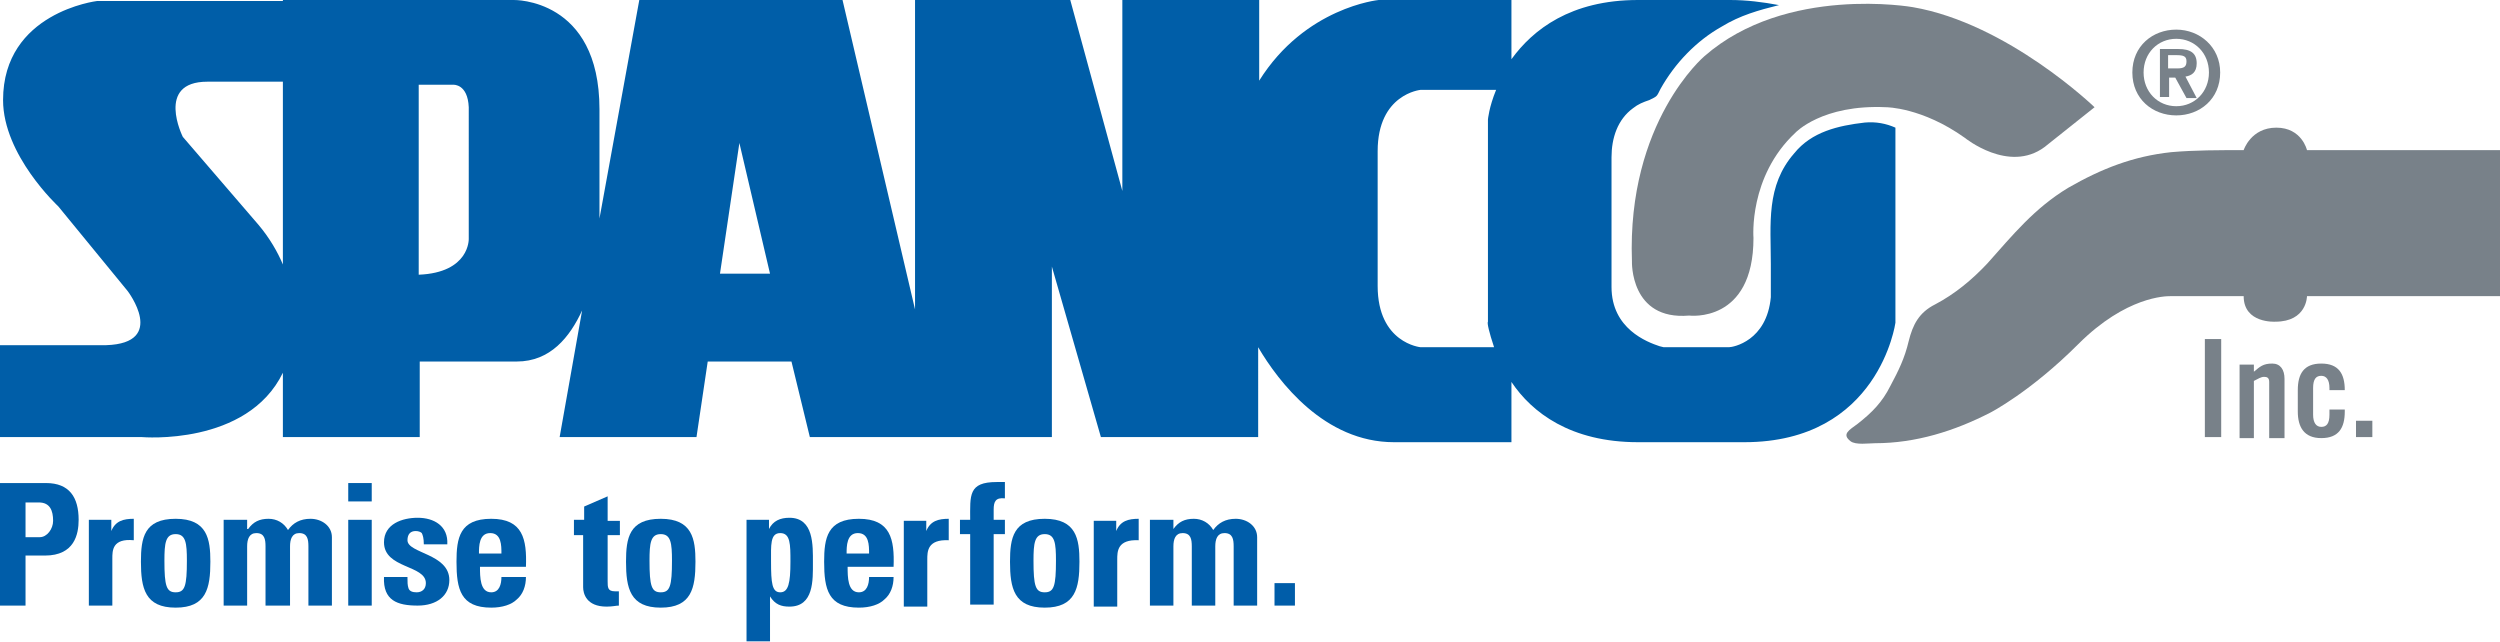 <?xml version="1.0" encoding="utf-8"?>
<!-- Generator: Adobe Illustrator 24.2.3, SVG Export Plug-In . SVG Version: 6.00 Build 0)  -->
<svg version="1.1" id="Layer_1" xmlns="http://www.w3.org/2000/svg" xmlns:xlink="http://www.w3.org/1999/xlink" x="0px" y="0px"
	 viewBox="0 0 244.8 62.9" style="enable-background:new 0 0 244.8 62.9;" xml:space="preserve">
<style type="text/css">
	.st0{clip-path:url(#SVGID_2_);}
	.st1{fill:#005EA8;}
	.st2{fill:#231F20;}
	.st3{fill:#005DA9;}
	.st4{fill:#1A1A1A;}
	.st5{fill:#FFBB00;}
	.st6{fill:#C2C8CC;}
	.st7{fill:#FFFFFF;}
	.st8{fill:#D5E3EA;}
	.st9{opacity:0.5;fill:none;stroke:#767E80;stroke-width:2;stroke-miterlimit:10;}
	.st10{fill:#788189;}
</style>
<g>
	<g>
		<path class="st1" d="M182.6,12c-2.6,0.3-5.2,0.9-6.9,3c-2.8,3.2-2.3,6.9-2.3,10.9V26c0,0,0,2,0,2c0,0.3,0,0.7,0,1c0,0,0,0,0,0.1
			c-0.4,4.3-3.7,4.9-4.1,4.9l0,0h0l-0.3,0l-3.7,0h0l-3.2,0l1.1,0l-0.1,0c-0.1,0-0.1,0-0.2,0l-0.4-0.1l0,0c-1.2-0.4-4.7-1.7-4.7-5.8
			c0,0,0-12.7,0-12.7c0-1.9,0.6-3.7,2.1-4.8c0.5-0.4,1-0.6,1.6-0.8c0.8-0.4,0.7-0.3,1.1-1.1c1.4-2.5,3.5-4.7,6-6.1
			c1.8-1.1,3.6-1.6,5.6-2.1C172.6,0.2,171,0,169.4,0h-4h-0.5h-4.5c-6.6,0-10.3,2.9-12.4,5.8l0-5.8H135c0,0-7.2,0.7-11.7,7.9V0h-13.4
			v18.7L104.8,0H103h-7.4h-6v30.3L82.5,0h-8h-5.4h-6.5l-3.9,21.4V10.7C58.7-0.2,50.3,0,50.3,0h-9.2h-1.8H27.7v0.1H9.5
			c0,0-9.2,1.1-9.2,9.7c0,5.4,5.4,10.4,5.4,10.4l6.8,8.3c0,0,3.9,5.1-2.1,5.3H0v9h13.9c0,0,10.3,0.9,13.8-6.3v6.3h13.4v-7.4h9.5
			c3.3,0,5.2-2.4,6.4-5l-2.2,12.4h13.4l1.1-7.4h8.2l1.8,7.4h10.4h3H103V26.1l4.8,16.7h2.1h6.5h6.8V34c2,3.4,6.5,9.3,13.3,9.3h11.5
			v-5.9c2,3,5.8,5.9,12.4,5.9h4.2h0.8h5.4c13.2,0,14.8-11.7,14.8-11.7V12.5C184.7,12.1,183.7,11.9,182.6,12z M27.7,25.9
			c-0.5-1.2-1.3-2.6-2.4-3.9l-7.4-8.6c0,0-2.7-5.4,2.4-5.4h7.4V25.9z M45.9,23.4c0,0,0.1,3.3-4.9,3.5V8.3h3.4c0,0,1.4-0.1,1.5,2.2
			V23.4z M70.5,26.8L72.4,14l3,12.8H70.5z M146.3,34l-0.6,0h-6.6c0,0-4.2-0.4-4.2-6V14.8c0-5.6,4.2-6,4.2-6h7.4
			c-0.7,1.7-0.8,2.9-0.8,2.9v19.8C145.6,31.6,145.8,32.5,146.3,34z"/>
	</g>
	<g>
		<g>
			<path class="st10" d="M215.9,42.8v-9.6h1.6v9.6H215.9z"/>
			<path class="st10" d="M219.3,42.8v-7.1h1.4v0.7c0.6-0.5,0.9-0.8,1.8-0.8c0.8,0,1.2,0.6,1.2,1.5v5.8h-1.5v-5.5
				c0-0.4-0.2-0.5-0.5-0.5c-0.3,0-0.6,0.2-1,0.4v5.6H219.3z"/>
			<path class="st10" d="M228.1,38.1V38c0-0.8-0.3-1.2-0.8-1.2c-0.5,0-0.8,0.3-0.8,1.2v2.6c0,0.8,0.3,1.2,0.8,1.2
				c0.5,0,0.8-0.3,0.8-1.2v-0.5h1.5v0.2c0,1.6-0.6,2.6-2.3,2.6c-1.7,0-2.3-1.1-2.3-2.6v-2.1c0-1.6,0.6-2.6,2.3-2.6
				c1.7,0,2.3,1,2.3,2.6H228.1z"/>
			<path class="st10" d="M230.7,42.8v-1.6h1.6v1.6H230.7z"/>
		</g>
	</g>
	<g>
		<g>
			<path class="st10" d="M208.8,7.1c0-2.6,2-4.2,4.3-4.2s4.3,1.7,4.3,4.2c0,2.6-2,4.2-4.3,4.2S208.8,9.7,208.8,7.1z M213.1,3.8
				c-1.8,0-3.2,1.4-3.2,3.3c0,1.9,1.4,3.3,3.2,3.3c1.8,0,3.2-1.4,3.2-3.3C216.3,5.2,214.9,3.8,213.1,3.8z M212.4,9.5h-0.9V4.8h1.8
				c1.2,0,1.8,0.4,1.8,1.4c0,0.9-0.5,1.2-1.1,1.3l1.1,2.1h-1l-1.1-2h-0.6V9.5z M212.4,6.7h0.8c0.7,0,0.9-0.2,0.9-0.7s-0.3-0.6-1-0.6
				h-0.8V6.7z"/>
		</g>
	</g>
	<path class="st10" d="M219.7,29c0,0-6.9,0-7.2,0c-0.4,0-4.3,0-9,4.7c-4.7,4.7-8.6,6.7-8.6,6.7c-3.5,1.8-7.3,3-11.3,3
		c-0.6,0-1.9,0.2-2.4-0.2c-0.9-0.7-0.1-1.1,0.7-1.7c1.4-1.1,2.4-2.1,3.2-3.7c0.8-1.5,1.4-2.7,1.8-4.4c0.4-1.6,1-2.8,2.6-3.6
		c1.9-1,3.6-2.4,5.1-4c2.5-2.8,4.6-5.4,7.9-7.4c3.3-1.9,6.4-3.1,10.1-3.5c2.3-0.2,4.7-0.2,7.1-0.2c0,0,0.7-2.2,3.2-2.2
		c2.5,0,3,2.2,3,2.2h18.9V29h-18.9c0,0,0,2.5-3.1,2.5C222.8,31.5,219.7,31.7,219.7,29z"/>
	<path class="st10" d="M205.1,10.5c0,0-8.5-8.2-17.8-9.8c0,0-12.4-2.2-20.4,4.8c0,0-7.6,6.4-7.1,20.1c0,0-0.2,5.8,5.6,5.3
		c0,0,6.3,0.8,6.3-7.6c0,0-0.5-6,4.1-10.3c0,0,2.6-2.8,8.9-2.5c0,0,3.5,0,7.7,3c0,0,4.3,3.5,7.8,0.9L205.1,10.5z"/>
	<g>
		<g>
			<path class="st3" d="M0,47.3h4.5c2.3,0,3.2,1.4,3.2,3.6c0,1.4-0.4,3.5-3.3,3.5H2.5v4.9H0V47.3z M2.5,52.6h1.4
				c0.7,0,1.3-0.8,1.3-1.6c0-1-0.3-1.8-1.4-1.8H2.5V52.6z"/>
			<path class="st3" d="M10.9,50.9V52h0c0.4-1,1.2-1.2,2.2-1.2v2.1C11,52.7,11,53.9,11,54.7v4.6H8.7v-8.4H10.9z"/>
			<path class="st3" d="M13.8,55c0-2.3,0.3-4.2,3.4-4.2c3.1,0,3.4,2,3.4,4.2c0,2.6-0.4,4.5-3.4,4.5C14.2,59.5,13.8,57.6,13.8,55z
				 M18.3,54.9c0-1.7-0.1-2.6-1.1-2.6c-1,0-1.1,0.9-1.1,2.6c0,2.5,0.2,3.1,1.1,3.1C18.1,58,18.3,57.4,18.3,54.9z"/>
			<path class="st3" d="M24.3,51.8L24.3,51.8c0.5-0.7,1.1-1,2-1c0.8,0,1.5,0.4,1.9,1.1c0.5-0.7,1.2-1.1,2.2-1.1
				c1.1,0,2.1,0.7,2.1,1.8v6.7h-2.3v-5.8c0-0.7-0.1-1.3-0.9-1.3c-0.7,0-0.9,0.6-0.9,1.3v5.8H26v-5.8c0-0.7-0.1-1.3-0.9-1.3
				c-0.7,0-0.9,0.6-0.9,1.3v5.8h-2.3v-8.4h2.3V51.8z"/>
			<path class="st3" d="M36.4,47.3v1.8h-2.3v-1.8H36.4z M36.4,59.3h-2.3v-8.4h2.3V59.3z"/>
			<path class="st3" d="M39.9,56.6c0,0.4,0,0.7,0.1,1c0.1,0.3,0.4,0.4,0.8,0.4c0.5,0,0.9-0.3,0.9-0.9c0-1.8-4.1-1.4-4.1-4
				c0-1.8,1.8-2.4,3.3-2.4c1.6,0,3,0.8,2.9,2.6h-2.3c0-0.6-0.1-0.9-0.2-1.1c-0.1-0.1-0.3-0.2-0.6-0.2c-0.5,0-0.8,0.3-0.8,0.9
				c0,1.3,4.1,1.3,4.1,3.9c0,1.5-1.2,2.5-3.1,2.5c-2,0-3.4-0.5-3.3-2.8H39.9z"/>
			<path class="st3" d="M47,55.5c0,1,0,2.5,1.1,2.5c0.8,0,1-0.8,1-1.5h2.4c0,0.9-0.3,1.7-0.9,2.2c-0.5,0.5-1.4,0.8-2.5,0.8
				c-3,0-3.4-1.8-3.4-4.5c0-2.3,0.3-4.2,3.4-4.2c3.1,0,3.5,2,3.4,4.7H47z M49.1,54.2c0-0.8,0-2-1.1-2c-1.1,0-1.1,1.3-1.1,2H49.1z"/>
			<path class="st3" d="M56.3,50.9h0.9v-1.3l2.3-1v2.4h1.2v1.4h-1.2v4.5c0,0.6,0,1,0.7,1c0.1,0,0.3,0,0.4,0v1.4
				c-0.3,0-0.6,0.1-1.2,0.1c-2,0-2.3-1.3-2.3-1.9v-5.1h-0.9V50.9z"/>
			<path class="st3" d="M61.3,55c0-2.3,0.3-4.2,3.4-4.2s3.4,2,3.4,4.2c0,2.6-0.4,4.5-3.4,4.5S61.3,57.6,61.3,55z M65.8,54.9
				c0-1.7-0.1-2.6-1.1-2.6c-1,0-1.1,0.9-1.1,2.6c0,2.5,0.2,3.1,1.1,3.1C65.6,58,65.8,57.4,65.8,54.9z"/>
			<path class="st3" d="M75.3,50.9v0.9h0c0.4-0.8,1.1-1.1,2-1.1c2.4,0,2.3,2.7,2.3,4.4c0,1.7,0.1,4.3-2.3,4.3c-0.8,0-1.4-0.2-1.9-1
				h0v4.4h-2.3V50.9H75.3z M77.4,55c0-1.7,0-2.8-1-2.8c-1,0-0.9,1.2-0.9,2.8c0,2.1,0.1,3,0.9,3C77.2,58,77.4,57.1,77.4,55z"/>
			<path class="st3" d="M83,55.5c0,1,0,2.5,1.1,2.5c0.8,0,1-0.8,1-1.5h2.4c0,0.9-0.3,1.7-0.9,2.2c-0.5,0.5-1.4,0.8-2.5,0.8
				c-3,0-3.4-1.8-3.4-4.5c0-2.3,0.3-4.2,3.4-4.2c3.1,0,3.5,2,3.4,4.7H83z M85.1,54.2c0-0.8,0-2-1.1-2c-1.1,0-1.1,1.3-1.1,2H85.1z"/>
			<path class="st3" d="M90.7,50.9V52h0c0.4-1,1.2-1.2,2.2-1.2v2.1c-2.1-0.1-2.1,1.1-2.1,1.9v4.6h-2.3v-8.4H90.7z"/>
			<path class="st3" d="M98.4,48.8c-0.9-0.1-1.1,0.3-1.1,1.1v1h1.1v1.4h-1.1v6.9H95v-6.9h-1v-1.4H95c0-2.4-0.2-3.7,2.6-3.7
				c0.3,0,0.5,0,0.8,0V48.8z"/>
			<path class="st3" d="M98.9,55c0-2.3,0.3-4.2,3.4-4.2s3.4,2,3.4,4.2c0,2.6-0.4,4.5-3.4,4.5S98.9,57.6,98.9,55z M103.4,54.9
				c0-1.7-0.1-2.6-1.1-2.6c-1,0-1.1,0.9-1.1,2.6c0,2.5,0.2,3.1,1.1,3.1C103.2,58,103.4,57.4,103.4,54.9z"/>
			<path class="st3" d="M109.3,50.9V52h0c0.4-1,1.2-1.2,2.2-1.2v2.1c-2.1-0.1-2.1,1.1-2.1,1.9v4.6h-2.3v-8.4H109.3z"/>
			<path class="st3" d="M114.9,51.8L114.9,51.8c0.5-0.7,1.1-1,2-1c0.8,0,1.5,0.4,1.9,1.1c0.5-0.7,1.2-1.1,2.2-1.1
				c1.1,0,2.1,0.7,2.1,1.8v6.7h-2.3v-5.8c0-0.7-0.1-1.3-0.9-1.3c-0.7,0-0.9,0.6-0.9,1.3v5.8h-2.3v-5.8c0-0.7-0.1-1.3-0.9-1.3
				c-0.7,0-0.9,0.6-0.9,1.3v5.8h-2.3v-8.4h2.3V51.8z"/>
			<path class="st3" d="M126.8,57.1v2.2h-2v-2.2H126.8z"/>
		</g>
	</g>
</g>
</svg>
